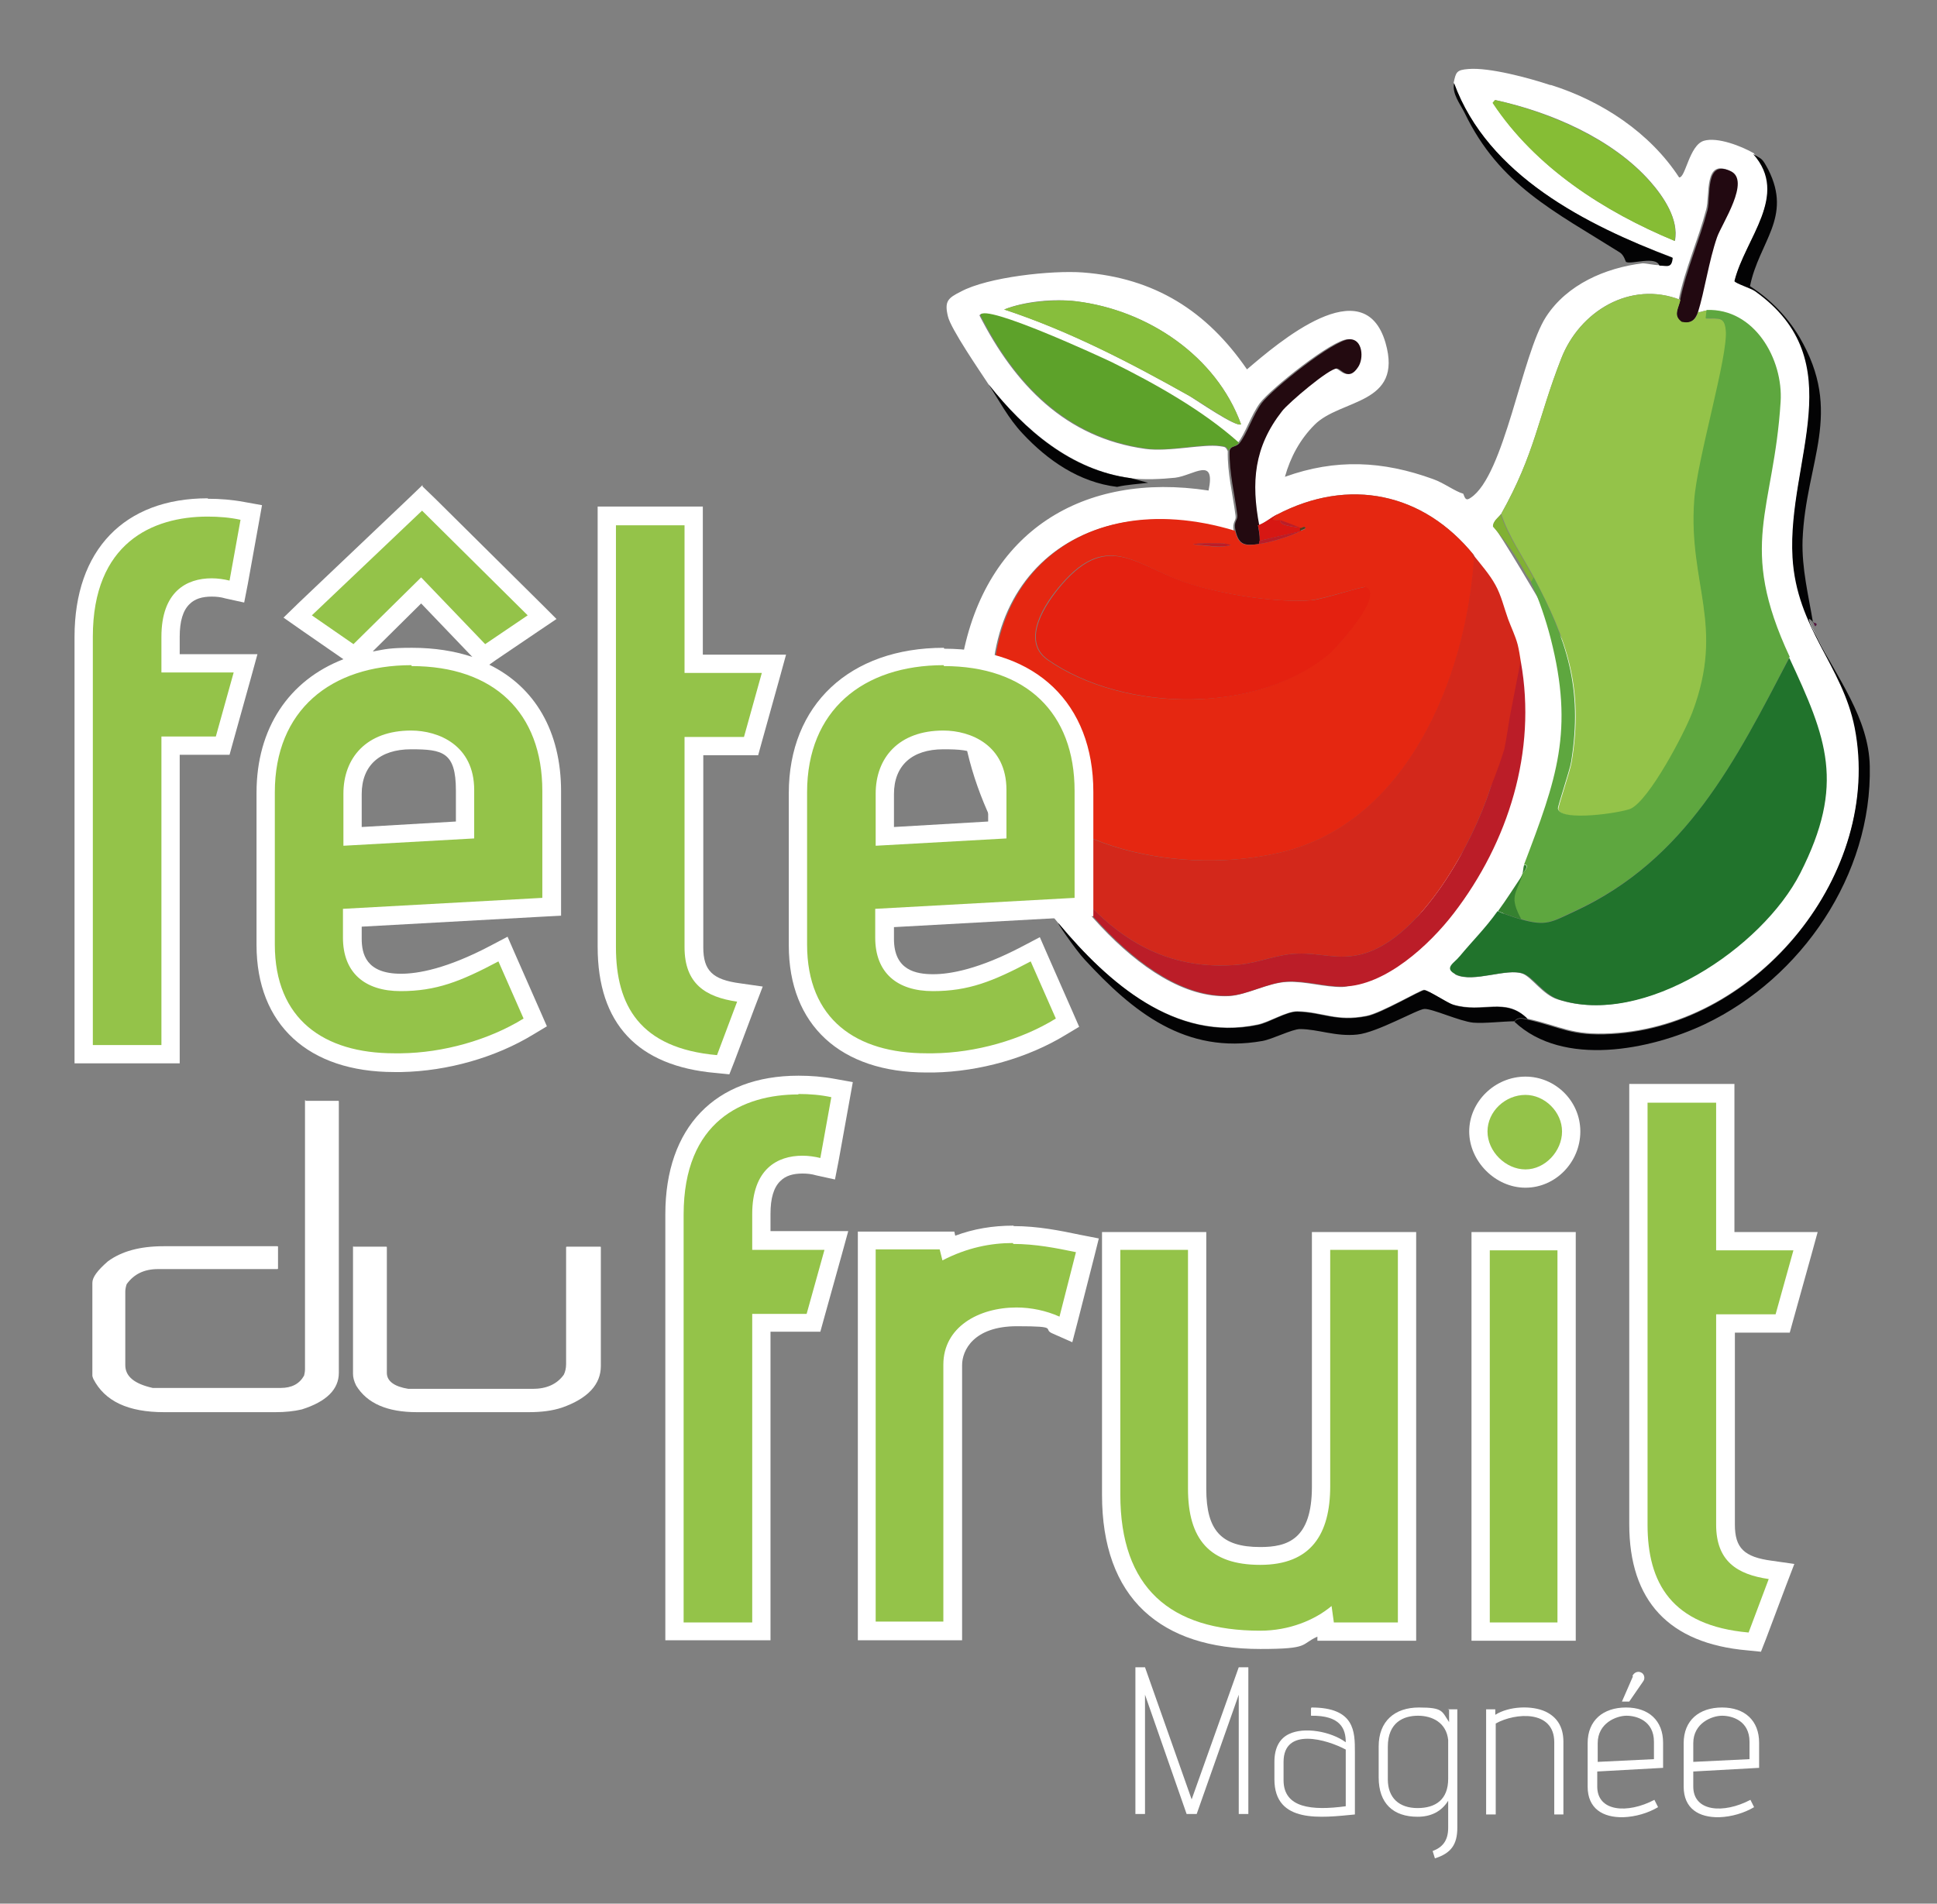 <svg xmlns="http://www.w3.org/2000/svg" id="Calque_1" viewBox="0 0 423.6 416.4"><rect x="0" y="0" width="423.6" height="416.4" fill="#808080" stroke="none"/><defs><style> .st0 { fill: #81b133; } .st1 { fill: #030304; } .st2 { fill: #531640; } .st3 { fill: #523d1c; } .st4 { fill: #358130; } .st5 { fill: #d3281b; } .st6 { fill: #21732c; } .st7 { fill: #87be3c; } .st8 { fill: #e52711; } .st9 { fill: #fff; } .st10 { fill: #5da22a; } .st11 { fill: #94c349; } .st12 { fill: #e42110; } .st13 { fill: #230a10; } .st14 { fill: #d71713; } .st15 { fill: #5ea73f; } .st16 { fill: #220911; } .st17 { fill: #86bd35; } .st18 { fill: #bb1d28; } </style></defs><path class="st9" d="M339.2,18.6c11.1,3.5,21.6,10.4,28,20.2,1.4.2,2.2-7,5.4-8,3-.9,8.3,1.2,10.9,2.7,8,9-1.8,18.5-4.1,27.8.2.5,3.6,1.6,4.5,2.2,21.5,15.3,7,37.1,8.2,58.2.9,15.6,10.9,23.5,13.6,37.3,6.2,31.9-21.3,65.3-53.2,67-8.9.5-10.9-1.5-18.5-3.2-4.9-4.9-9.8-1.1-16.3-3.1-1.4-.4-5.4-3.1-6.3-3.2-.7,0-9.4,5.1-12.6,5.7-6.7,1.3-9.5-.9-15.1-1-2.4,0-6.2,2.4-8.7,2.9-18.1,3.8-32.8-9.3-43.5-22.1-13.1-15.6-23.4-35.8-21.3-56.8,0-.3.2-.7.2-1,5.1-27.9,26.4-41.1,53.9-36.9,1.6-7.6-3.3-3.3-7.3-2.8-2.9.3-6.9.5-9.7.1-13.1-1.8-23.2-10.6-31.1-20.5-1.9-2.9-8.3-12.2-8.9-14.9-.8-3.3,0-4,2.8-5.4,5.9-3.2,19.9-4.7,26.7-4.2,15.7,1.2,27.1,8.4,35.9,21.2,6.8-5.8,25.6-22,30.3-5.8,3.9,13.6-9.8,12.2-15.5,17.9-3.2,3.2-5.3,7.1-6.5,11.4,11.1-4,21.4-3.5,32.4.5,2.3.8,4.8,2.7,6.6,3.2.4,1.1.6,1.6,1.6.9,7.4-4.8,11.2-31.4,16.5-39.6,4.6-7.1,13-10.7,21.1-11.7.9,0,2.4.4,3.6.4,1.6,0,2.7.7,2.9-1.7-18.9-7.1-40.4-18-47.8-38.2.5-2.3.6-2.8,3.2-3,4.6-.4,13.4,2,17.9,3.5ZM327,21.9l-.5.6c9.3,14.1,24.3,23.8,39.8,30.2.9-4.7-2.5-9.7-5.4-13-8.3-9.4-21.8-15.2-33.8-17.8ZM367.5,65.6c-11-4.3-22.1,2.5-26.1,12.9-5.1,13.1-5.7,20.7-13.1,33.9-.4.6-1.8,1.6-1.7,2.7,2.9,3.4,30.3,50.8,32.4,54.7l-30.9,6.3c-1.2-2.2-4.2-52.8-5.8-54.7-11-13.6-27.3-17.1-43.1-8.8-1.5.8-2.7,1.9-4.2,2.4-1.8-9.5-1.3-17.2,5-25.1,1.3-1.7,10.3-9.4,12-9.3,1,0,2.5,2.9,4.6-.3,1.2-1.9,1-6-1.8-6.1-3.4,0-17,10.9-19.3,14-1.9,2.6-3.2,6.7-4.8,8.7-7.9-7-18.3-12.9-27.8-17.6-2.2-1.1-27.8-12.9-28.7-10.3,7.7,15.1,18.8,26.8,36.3,29.2,5.1.7,12.5-1.1,16.2-.6,1.1.2,1.3,0,1.8,1.1-.1,4.8,1.1,9.4,1.7,14.1.2,1.2-.8,1.3-.4,3.4-35.4-10.7-60.4,13.3-50.8,49.4.8,3.2,1.9,6,3.2,9.1,6.7,16,27.2,44.1,46.5,43.2,3.9-.2,8.5-2.9,12.7-3.1,4.1-.2,8.3,1.2,12.2,1.1,9.2-.2,31.3-38,36.6-44.9-1.3,4,21.5-1.9,28.4-1.1-1.1,1.3-43.3,41.8-40.3,43.3,3.9,1.9,11.1-1.5,14.7-.2,2,.8,4.4,4.6,7.6,5.6,18.6,6.2,44.6-11.4,52.9-27.6,10-19.5,5.9-29.5-2.4-47.1-11.5-24.6-3.5-31.8-2-55.8.6-9.3-5.7-20.4-16.2-20.1-.6,0-1.3.5-1.9.3,1.6-4.8,2.5-11.2,4.2-16.5,1-2.9,7.5-12.5,2.9-14.5-5.5-2.5-4.1,5.4-5,8.6-1.7,6.5-4.6,12.9-6,19.7ZM235.3,65.9c-4.7-.6-11.3,0-15.7,1.8,14.3,4.7,27.5,11.6,40.5,18.9,1.5.9,10.3,7,11.3,6.2-5.4-14.9-20.4-25-36.1-26.9Z"></path><path class="st13" d="M275.1,114.9c.2,1.3.4,2,.4,3.4,0,.2-.1.5-.1.7-2.9.3-4.4.5-5.2-2.9-.5-2.1.5-2.2.4-3.4-.6-4.7-1.8-9.3-1.7-14.1.3-1.2,1.4-.7,2.2-1.7,1.6-2,2.9-6.1,4.8-8.7,2.3-3.1,15.9-14,19.3-14,2.8,0,3.1,4.2,1.8,6.1-2.1,3.2-3.6.4-4.6.3-1.7-.1-10.7,7.6-12,9.3-6.2,7.9-6.8,15.6-5,25.1Z"></path><path class="st7" d="M235.3,65.9c15.7,1.9,30.7,12,36.1,26.9-.9.8-9.7-5.4-11.3-6.2-13-7.3-26.3-14.2-40.5-18.9,4.4-1.7,11.1-2.3,15.7-1.8Z"></path><path class="st10" d="M270.9,96.9c-.8,1-1.9.6-2.2,1.7-.5-1-.6-.9-1.8-1.1-3.7-.6-11.1,1.3-16.2.6-17.5-2.4-28.7-14.1-36.3-29.2.9-2.6,26.4,9.2,28.7,10.3,9.5,4.7,20,10.6,27.8,17.6Z"></path><path class="st1" d="M247.3,104.6l3.8,1c-2.3.3-4.6.4-6.8.9-8.3-1-15.2-5.8-20.7-11.7-3.1-3.3-5.1-7.2-7.4-10.7,7.9,10,18,18.8,31.1,20.5Z"></path><path class="st8" d="M322.3,121.4c-.8,0,.2.7.1,1.1-1.8,25.9-14.7,57.6-42.4,64-20.4,4.8-51.4.1-60.7-21-9.6-36.2,15.4-60.1,50.8-49.4.8,3.4,2.3,3.3,5.2,2.9,2-.2,7.3-1.8,9-2.8.4-.2.9-.3,1.2-.6-.3-.7-.8,0-1.1,0-1.4-.5-3-1.2-4.4-1.7-.8-.3-1.3.2-1.8-.2l1-1.1c15.8-8.3,32.1-4.8,43.1,8.8ZM267.8,118.9c-.4,0-6.8-.2-6.8.2,2.6.2,6,.9,8.2.1-.5,0-.9-.2-1.4-.3ZM298.7,128.4c-.6-.2-9.6,2.7-12,2.9-7.6.6-18.6-1.2-26-3.4-11.8-3.5-18.1-12.4-28.7,0-3.5,4-8.9,12.2-3,16.4,16.6,11.6,46.2,12.1,61.9-1.6,1.8-1.5,11.6-12.5,7.6-14.3Z"></path><path class="st14" d="M280.1,113.8c-.7,1.3,4.2,1.5,4.4,1.7v.7c-.1,0-9,2.1-9,2.1,0-1.4-.1-2.1-.4-3.4,1.5-.5,2.7-1.6,4.2-2.4l-1,1.1c.5.4,1,0,1.8.2Z"></path><path class="st5" d="M332.6,144.8c-.2-1.2-.4-2.6-.7-3.8-.5-1.9-1.4-3.7-2.1-5.6-.9-2.5-1.5-5.2-2.8-7.5-1.2-2.2-3.2-4.5-4.8-6.5-.8,0,.2.7.1,1.1-1.8,25.9-14.7,57.6-42.4,64-20.4,4.8-51.4.1-60.7-21,.8,3.2,1.9,6,3.2,9.1,10.4,19.3,23.7,38.8,48.7,36.4,4.1-.4,8.4-2.3,12.6-2.4,5.2-.2,8.8,1.5,14.2.1,12.9-3.4,24.3-24.5,28-36.2.4-1.3,2.9-5,3.2-5.3.2-.2,2.7-3.4,3.5-3.8v-18.5Z"></path><path class="st18" d="M284.5,115.5c-.2-.2-5.1-.4-4.4-1.7,1.4.5,3,1.1,4.4,1.7Z"></path><path class="st3" d="M284.3,116.2v-.7c.5.1.9-.6,1.2,0-.3.3-.9.4-1.2.6Z"></path><path class="st18" d="M284.3,116.2c-1.7,1-7,2.6-9,2.8,0-.2.1-.5.1-.7l8.9-2.1Z"></path><path class="st18" d="M267.8,118.9c.5,0,.9.2,1.4.3-2.2.8-5.6,0-8.2-.1,0-.4,6.4-.3,6.8-.2Z"></path><path class="st12" d="M298.7,128.4c4,1.8-5.9,12.7-7.6,14.3-15.7,13.7-45.3,13.2-61.9,1.6-6-4.2-.5-12.3,3-16.4,10.6-12.3,16.9-3.4,28.7,0,7.3,2.2,18.3,4,26,3.4,2.4-.2,11.4-3.2,12-2.9Z"></path><path class="st1" d="M333.9,222.9c-2.5-.6-2.5.5-2.7.5-2.5,0-6.4.5-9,.3-3-.3-9-3.1-10.7-3-1.4,0-10.4,5.2-14.7,5.6-4.7.5-8.6-1.2-12.5-1.2-1.7,0-6,2.2-8.2,2.6-16.8,3-28.3-6.3-38.9-17.8-1.9-2-6.7-9-5.6-7.8,10.7,12.8,25.4,25.9,43.5,22.1,2.5-.5,6.3-3,8.7-2.9,5.6.2,8.5,2.3,15.1,1,3.2-.6,11.9-5.8,12.6-5.7.9,0,4.9,2.7,6.3,3.2,6.6,2,11.4-1.8,16.3,3.1Z"></path><g><path class="st4" d="M332.9,191.3c.2-.6.2-1.5.4-2.1,1.3,0,0,1.4-.4,2.1Z"></path><g><path class="st0" d="M335.5,126.4l-.6,1c-.3-.7-.8-1.2-1.1-1.7-2.1-3.9-4.3-7.1-7.3-10.5-.1-1.2,1.3-2.1,1.7-2.7,1.6,4.9,4.8,9.3,7.2,14Z"></path><g><path class="st1" d="M362.9,58.1c-.8-2.2-6.1-.2-7.3-.8-.1,0-.4-1.5-1.4-2.1-14.3-9-26.3-14.7-33.9-30.5-1-2-2.8-4.2-2.3-6.5,7.4,20.2,28.9,31,47.8,38.2-.2,2.4-1.3,1.7-2.9,1.7Z"></path><path class="st1" d="M396.6,136.2c-2.3-2.6,0,1.8.8,3.3,4.3,8.7,11.3,17.6,11.5,28.1.5,23.8-14.9,46.3-36,56.4-12,5.7-31.1,9.5-41.7-.5.2,0,.2-1.1,2.7-.5,7.6,1.7,9.6,3.7,18.5,3.2,31.9-1.7,59.4-35.1,53.2-67-2.7-13.7-12.7-21.7-13.6-37.3-1.2-21.2,13.3-42.9-8.2-58.2-.8-.6-4.3-1.7-4.5-2.2,2.3-9.3,12.1-18.8,4.1-27.8,2,1.2,1.9.8,3.3,3.4,5.3,10.5-2,15.7-4,25.5,4.4,2.8,8.1,6.6,10.8,11.1,9.8,16.7,1.4,27.1.7,44.4-.2,6.3,1.3,12.1,2.3,18.2Z"></path><path class="st17" d="M327,21.9c12,2.7,25.6,8.5,33.8,17.8,3,3.4,6.4,8.3,5.4,13-15.4-6.4-30.5-16.1-39.8-30.2l.5-.6Z"></path><path class="st16" d="M371.3,68.3c-.6,1.8-1.7,2.6-3.6,2.2-1.9-1.4-.6-3-.3-4.8,1.4-6.8,4.3-13.2,6-19.7.8-3.2-.6-11.1,5-8.6,4.6,2-1.9,11.6-2.9,14.5-1.8,5.2-2.7,11.7-4.2,16.5Z"></path><path class="st11" d="M367.5,65.6c-.4,1.8-1.7,3.4.3,4.8,1.9.4,3-.3,3.6-2.2.6.2,1.3-.3,1.9-.3l-.2,1.8c2.9,0,4.1-.4,4.4,2.6.6,5.5-6.2,28.3-6.9,37.3-1.3,18.3,6.8,27.2-.4,46.3-1.7,4.5-9.4,19.2-13.5,21.1-2.1,1-15.4,2.9-15.9,0-.1-.5,2.6-8.4,2.9-10.3,2.7-16.1-1-26.7-8.2-40.3-2.5-4.7-5.6-9.1-7.2-14,7.4-13.2,8-20.9,13.1-33.9,4-10.4,15.2-17.2,26.1-12.9Z"></path><path class="st15" d="M391.3,143.8c-11.7,22.6-22.5,44.2-46.8,55.4-5.2,2.4-6.3,3.5-11.9,1.8-2.7-5-1.3-5.5.3-9.8.5-.7,1.8-2,.4-2.1,7.1-18.7,11-29.2,5.8-49.5-1-3.9-2.6-8.7-4.3-12.3l.6-1c7.2,13.6,10.8,24.2,8.2,40.3-.3,1.9-3,9.8-2.9,10.3.6,2.9,13.8.9,15.9,0,4.1-1.9,11.8-16.6,13.5-21.1,7.2-19.1-.9-28,.4-46.3.6-9,7.5-31.8,6.9-37.3-.3-3-1.5-2.5-4.4-2.6l.2-1.8c10.5-.4,16.8,10.8,16.2,20.1-1.5,24-9.5,31.2,2,55.8Z"></path><path class="st2" d="M396.6,136.2s1.2.1.4.8c-.3-.2-.3-.8-.4-.8Z"></path><path class="st6" d="M319.2,209.2c2.9-3.5,5.6-6.1,8.3-9.9,1.6.7,3.4,1.3,5.1,1.8,5.6,1.6,6.7.6,11.9-1.8,24.3-11.3,35-32.8,46.8-55.4,8.2,17.6,12.3,27.6,2.4,47.1-8.3,16.3-34.2,33.8-52.9,27.6-3.2-1.1-5.6-4.9-7.6-5.6-3.5-1.4-10.8,2-14.7.2-3-1.4-.4-2.6.6-3.9Z"></path></g><path class="st4" d="M332.7,201.1c-1.7-.5-3.5-1.1-5.1-1.8,1.9-2.6,3.6-5.3,5.4-8-1.5,4.3-3,4.8-.3,9.8Z"></path></g></g><path class="st18" d="M332.6,144.8c3.5,19.5-2.7,39.4-14.7,55-5.3,6.9-14.9,15.8-24.1,16-3.9.1-8.1-1.3-12.2-1.1-4.2.2-8.8,2.9-12.7,3.1-19.3.9-39.8-27.2-46.5-43.2,10.4,19.3,23.7,38.8,48.7,36.4,4.1-.4,8.4-2.3,12.6-2.4,5.2-.2,8.8,1.5,14.2.1,12.9-3.4,24.3-24.5,28-36.2.4-1.3,1.6-3.8,3.1-8.7.4-2,.7-4.1,1.2-7.1l2.3-11.9Z"></path><g><path class="st11" d="M18.3,230.6v-91.3c0-25.6,19-28.3,27.1-28.3s5,.2,7.6.7l2,.4-3.2,17.4-2-.5c-1.2-.3-2.4-.4-3.5-.4-6,0-9,3.6-9,10.8v5.8h16.4l-5,18h-11.4v67.5h-19Z"></path><path class="st9" d="M45.4,113c2.5,0,4.9.2,7.2.7l-2.4,13.3c-1.2-.3-2.6-.5-3.9-.5-5.5,0-11,2.9-11,12.8v7.8h15.8l-3.9,14h-11.9v67.5h-15v-89.3c0-20.5,13-26.3,25.1-26.3M45.4,109c-18.2,0-29.1,11.3-29.1,30.3v93.3h23v-67.5h10.9l.8-2.9,3.9-14,1.4-5.1h-17v-3.8c0-3.4.7-5.8,2.2-7.2,1.1-1.1,2.7-1.6,4.8-1.6,1,0,2,.1,3,.4l4.1.9.8-4.1,2.4-13.3.7-3.9-3.9-.7c-2.7-.5-5.3-.7-7.9-.7h0Z"></path></g><g><path class="st11" d="M86.3,232.5c-17.9,0-28.1-9.4-28.1-25.8v-33.3c0-18.4,12.2-29.8,31.9-29.8s30.6,11,30.6,29.3v25.3l-43.6,2.4v4.4c0,8,5.8,9.7,10.6,9.7s12.6-2.2,20.4-6.3l1.9-1,7.1,16.1-1.5.9c-7.9,4.9-18,7.8-27.8,7.9-.5,0-1,0-1.5,0ZM89.9,161.8c-8,0-12.8,4.4-12.8,11.8v9.3l24.6-1.4v-8.7c0-10.7-10.6-11-11.8-11ZM92.1,129.2l-14.5,14.4-12.5-8.7,27.2-26,26.2,26-12.7,8.7-13.7-14.4Z"></path><path class="st9" d="M92.3,111.7l23.1,22.9-9.3,6.3-14-14.6-14.8,14.6-9.1-6.3,24.1-22.9M90,145.7c18,0,28.6,10.2,28.6,27.3v23.4l-43.6,2.4v6.3c0,7.7,4.8,11.7,12.6,11.7s13.1-2.1,21.4-6.5l5.5,12.5c-7.6,4.7-17.6,7.5-26.8,7.6-.5,0-1,0-1.5,0-15.3,0-26.1-7.4-26.1-23.8v-33.3c0-17.9,12.2-27.8,29.9-27.8M75.1,185l28.6-1.6v-10.6c0-9.8-7.8-13-13.8-13-9.8,0-14.8,6-14.8,13.8v11.4M92.4,106.1l-2.8,2.7-24.1,22.9-3.5,3.4,4,2.8,9.1,6.3h0c-11.9,4.6-19,15.1-19,29.2v33.3c0,17.4,11.3,27.8,30.1,27.8s1.1,0,1.6,0c10.1-.2,20.6-3.2,28.8-8.2l3-1.8-1.4-3.2-5.5-12.5-1.7-3.9-3.8,2c-9.5,5-15.8,6.1-19.5,6.1-7.7,0-8.6-4.4-8.6-7.7v-2.6l39.8-2.2,3.8-.2v-27.2c0-13.1-5.7-22.8-15.7-27.7l1.4-1,9.3-6.3,4-2.7-3.4-3.4-23.1-22.9-2.8-2.7h0ZM81.6,142.4l10.5-10.4,11.2,11.7c-3.9-1.3-8.3-2-13.2-2s-5.8.3-8.5.8h0ZM79.1,180.8v-7.1c0-6.2,3.9-9.8,10.8-9.8s9.8.6,9.8,9v6.8l-20.6,1.2h0Z"></path></g><g><path class="st11" d="M156.7,232.7c-16.1-1.4-23.9-9.8-23.9-25.6v-94.3h19v32.4h17.5l-5,18h-12.5v44c0,6.1,2.8,8.9,9.8,9.9l2.5.3-5.8,15.5h-1.5Z"></path><path class="st9" d="M149.7,114.8v32.4h16.9l-3.9,14h-13v46c0,8,4.6,10.9,11.5,11.9l-4.4,11.7c-16.9-1.5-22.1-10.9-22.1-23.6v-92.3h15M153.7,110.8h-23v96.3c0,16.8,8.7,26.1,25.8,27.6l3,.3,1.1-2.8,4.4-11.7,1.8-4.7-4.9-.7c-6.1-.8-8.1-2.8-8.1-7.9v-42h12l.8-2.9,3.9-14,1.4-5.1h-18.2v-32.4h0Z"></path></g><g><path class="st11" d="M202.7,232.5c-17.9,0-28.1-9.4-28.1-25.8v-33.3c0-18.4,12.2-29.8,31.9-29.8s30.6,11,30.6,29.3v25.3l-43.6,2.4v4.4c0,8,5.8,9.7,10.6,9.7s12.6-2.2,20.4-6.3l1.9-1,7.1,16.1-1.5.9c-7.9,4.9-18,7.8-27.8,7.9-.5,0-1,0-1.5,0ZM206.3,161.8c-8,0-12.8,4.4-12.8,11.8v9.3l24.6-1.4v-8.7c0-10.7-10.6-11-11.8-11Z"></path><path class="st9" d="M206.4,145.7c18,0,28.6,10.2,28.6,27.3v23.4l-43.6,2.4v6.3c0,7.7,4.8,11.7,12.6,11.7s13.1-2.1,21.4-6.5l5.5,12.5c-7.6,4.7-17.6,7.5-26.8,7.6-.5,0-1,0-1.5,0-15.3,0-26.1-7.4-26.1-23.8v-33.3c0-17.9,12.2-27.8,29.9-27.8M191.5,185l28.6-1.6v-10.6c0-9.8-7.8-13-13.8-13-9.8,0-14.8,6-14.8,13.8v11.4M206.4,141.7c-20.6,0-33.9,12.5-33.9,31.8v33.3c0,17.4,11.3,27.8,30.1,27.8s1.1,0,1.6,0c10.1-.2,20.6-3.2,28.8-8.2l3-1.8-1.4-3.2-5.5-12.5-1.7-3.9-3.8,2c-9.5,5-15.8,6.1-19.5,6.1s-8.6-.8-8.6-7.7v-2.6l39.8-2.2,3.8-.2v-27.2c0-19.3-12.5-31.3-32.6-31.3h0ZM195.5,180.8v-7.1c0-6.2,3.9-9.8,10.8-9.8s9.8.6,9.8,9v6.8l-20.6,1.2h0Z"></path></g><g><path class="st9" d="M66.7,240.8h7.2c.1,0,.2,0,.2.1v59.4c0,3.6-2.7,6.3-8.1,8-1.7.4-3.6.6-5.8.6h-24.3c-7.9,0-13-2.4-15.5-7.3-.1-.3-.2-.5-.2-.7v-20.3c0-1.2,1.1-2.7,3.4-4.7,3-2.2,7-3.3,12.2-3.3h24.8c.1,0,.2,0,.2.1v4.8c0,0,0,.1-.2.1h-26c-3.1,0-5.3,1.1-6.9,3.3-.2.6-.3,1.2-.3,1.6v16.1c0,2.5,2,4.1,6,5,.5,0,.9,0,1.2,0h26.8c2.4,0,4.1-.9,5.1-2.7.1-.4.2-.9.2-1.4v-58.8c0,0,0-.1.2-.1Z"></path><path class="st9" d="M77.2,272.7h7.2c.1,0,.2,0,.2.1v27.5c0,1.8,1.6,3,4.7,3.5h27.2c3,0,5.3-1,6.8-3.1.3-.6.5-1.4.5-2.3v-25.6c0,0,0-.1.2-.1h7.2c.1,0,.2,0,.2.1v26c0,4-2.8,7.1-8.5,9.1-2.1.7-4.5,1-7.3,1h-24.4c-6.5,0-10.9-1.9-13.3-5.8-.5-1-.7-1.8-.7-2.6v-27.8c0,0,0-.1.2-.1Z"></path></g><g><g><path class="st11" d="M147.5,356.9v-91.2c0-25.6,19-28.3,27.1-28.3s5,.2,7.6.7l2,.4-3.2,17.4-2-.5c-1.2-.3-2.4-.4-3.5-.4-6,0-9,3.6-9,10.8v5.8h16.4l-5,18h-11.4v67.5h-19Z"></path><path class="st9" d="M174.6,239.3c2.5,0,4.9.2,7.2.7l-2.4,13.3c-1.2-.3-2.6-.5-3.9-.5-5.5,0-11,2.9-11,12.8v7.8h15.8l-3.9,14h-11.9v67.5h-15v-89.2c0-20.5,13-26.3,25.1-26.3M174.6,235.3c-18.2,0-29.1,11.3-29.1,30.3v93.2h23v-67.5h10.9l.8-2.9,3.9-14,1.4-5.1h-17v-3.8c0-3.4.7-5.8,2.2-7.2,1.1-1.1,2.7-1.6,4.8-1.6,1,0,2,.1,3,.4l4.1.9.8-4.1,2.4-13.3.7-3.9-3.9-.7c-2.7-.5-5.3-.7-7.9-.7h0Z"></path></g><g><path class="st11" d="M189.6,356.9v-85.4h17.5l.4,1.6c4.5-2,9.1-2.9,14.1-2.9s9.9,1,14.1,1.9l2,.4-4.7,18.5-2.2-1c-2.6-1.2-5.6-1.8-8.6-1.8-6.7,0-14,3.3-14,10.5v58.2h-18.8Z"></path><path class="st9" d="M221.6,272.1c4.8,0,9.4.9,13.7,1.8l-3.6,14.1c-2.9-1.3-6.2-2-9.4-2-8.3,0-16,4.3-16,12.5v56.2h-14.8v-81.4h14l.6,2.4c5.4-2.8,10.6-3.8,15.4-3.8M221.6,268.1c-4.5,0-8.7.7-12.7,2.2l-.2-.9h-21.1v89.4h22.8v-60.2c0-3.2,2.5-8.5,12-8.5s5.4.6,7.8,1.6l4.3,1.9,1.2-4.6,3.6-14.1,1-4-4.1-.8c-4.3-.9-9.2-1.9-14.5-1.9h0Z"></path></g><g><path class="st11" d="M275.6,358.7c-21.3,0-32.6-11-32.6-31.8v-55.5h18.8v54.2c0,10.3,4.1,14.7,13.8,14.7s13.3-4.7,13.3-15.2v-53.7h18.8v85.4h-17.7l-.3-2c-4.1,2.5-9,3.8-14.1,3.8Z"></path><path class="st9" d="M305.7,273.5v81.4h-14l-.5-3.6c-3.7,3.1-9.3,5.4-15.6,5.4-19.7,0-30.6-9.4-30.6-29.8v-53.5h14.8v52.2c0,11.1,4.7,16.7,15.8,16.7s15.3-6.7,15.3-17.2v-51.7h14.8M309.7,269.5h-22.8v55.7c0,11.6-5.4,13.2-11.3,13.2-8.5,0-11.8-3.6-11.8-12.7v-56.2h-22.8v57.5c0,11.1,3.1,19.7,9.2,25.4,5.9,5.5,14.4,8.3,25.4,8.3s8.7-1,12.5-2.7v.9h21.6v-89.4h0Z"></path></g><g><path class="st11" d="M323.8,356.9v-85.4h18.8v85.4h-18.8ZM333.6,257.7c-5.5,0-10.3-4.8-10.3-10.3s4.8-10,10.3-10,10,4.7,10,10-4.7,10.3-10,10.3Z"></path><path class="st9" d="M333.6,239.5c4.2,0,8,3.7,8,8s-3.7,8.3-8,8.3-8.3-3.9-8.3-8.3,3.9-8,8.3-8M340.6,273.5v81.4h-14.8v-81.4h14.8M333.6,235.5c-6.7,0-12.3,5.5-12.3,12s5.7,12.3,12.3,12.3,12-5.6,12-12.3-5.5-12-12-12h0ZM344.6,269.5h-22.8v89.4h22.8v-89.4h0Z"></path></g><g><path class="st11" d="M382.2,359c-16.1-1.4-23.9-9.8-23.9-25.6v-94.3h19v32.4h17.5l-5,18h-12.5v44c0,6.1,2.8,8.9,9.8,9.9l2.5.3-5.8,15.5h-1.5Z"></path><path class="st9" d="M375.3,241.1v32.4h16.9l-3.9,14h-13v46c0,8,4.6,10.9,11.5,11.9l-4.4,11.7c-16.9-1.5-22.1-10.9-22.1-23.6v-92.3h15M379.3,237.1h-23v96.3c0,16.8,8.7,26.1,25.8,27.6l3,.3,1.1-2.8,4.4-11.7,1.8-4.7-4.9-.7c-6.1-.8-8.1-2.8-8.1-7.9v-42h12l.8-2.9,3.9-14,1.4-5.1h-18.2v-32.4h0Z"></path></g></g><g><path class="st9" d="M250.4,364.7l10.2,28.9,10.3-28.9h2.1v32.1h-2.1v-26.1l-9.2,26.1h-2.2l-9.1-26.1v26.1h-2.1v-32.1h2.1Z"></path><path class="st9" d="M286.8,373.5c9.5,0,9.5,5.3,9.5,9.7v13.7c-7.3.7-17.6,2.1-17.6-7.7v-3.8c0-3.3,1.3-5.2,3.2-6.1,3.3-1.6,9.1-.6,12.4,1.8,0-2.9-1.1-5.9-7.6-5.8v-1.6ZM280.7,389.4c0,6.1,6.2,6.7,13.6,5.7v-12.4c-4.1-2.2-13.6-5-13.6,2.7v4Z"></path><path class="st9" d="M316.6,373.9h2.1v25.9c0,3.7-1.4,5.6-4.9,6.7l-.5-1.6c2.1-.8,3.4-2.2,3.4-5.1v-5.9c-1.5,2.4-3.8,3.5-6.7,3.5-5.3,0-8.5-2.9-8.5-8.6v-6.8c0-5.5,3.5-8.5,8.8-8.5s5,.8,6.6,3.2v-2.7ZM303.5,389.2c0,4.1,2.5,6.3,6.5,6.3s6.7-1.9,6.7-6.4v-8.5c-.4-3.8-3.5-5.3-6.6-5.3s-6.6,1.4-6.6,6.8v7Z"></path><path class="st9" d="M327,373.9v1.2c3-1.9,8-2.1,11-.7,2.3,1.1,3.9,3.1,3.9,6.6v15.9h-2v-15.8c0-7.1-8.5-6.5-12.8-4.1v19.9h-2.1v-23h2.1Z"></path><path class="st9" d="M347.2,381.3c0-5,3.4-7.8,8.4-7.8s8.1,2.9,8.1,7.7v5.5l-14.4.8v3.3c0,5.5,6.6,6,12.5,2.9l.8,1.6c-2.2,1.3-4.9,2.1-7.6,2.2-4.5.1-7.8-1.9-7.8-6.7v-9.4ZM349.3,385.4l12.4-.6v-3.8c0-4.6-3.8-5.7-6-5.7s-6.3,1.6-6.3,6v4.1ZM357,366.6c.3-.7,1.1-1.1,1.8-.8.8.3,1,1.3.6,1.9l-3.1,4.5h-1.6l2.4-5.5Z"></path><path class="st9" d="M368.2,381.3c0-5,3.4-7.8,8.4-7.8s8.1,2.9,8.1,7.7v5.5l-14.4.8v3.3c0,5.5,6.6,6,12.5,2.9l.8,1.6c-2.2,1.3-4.9,2.1-7.6,2.2-4.5.1-7.8-1.9-7.8-6.7v-9.4ZM370.2,385.4l12.4-.6v-3.8c0-4.6-3.8-5.7-6-5.7s-6.3,1.6-6.3,6v4.1Z"></path></g></svg>